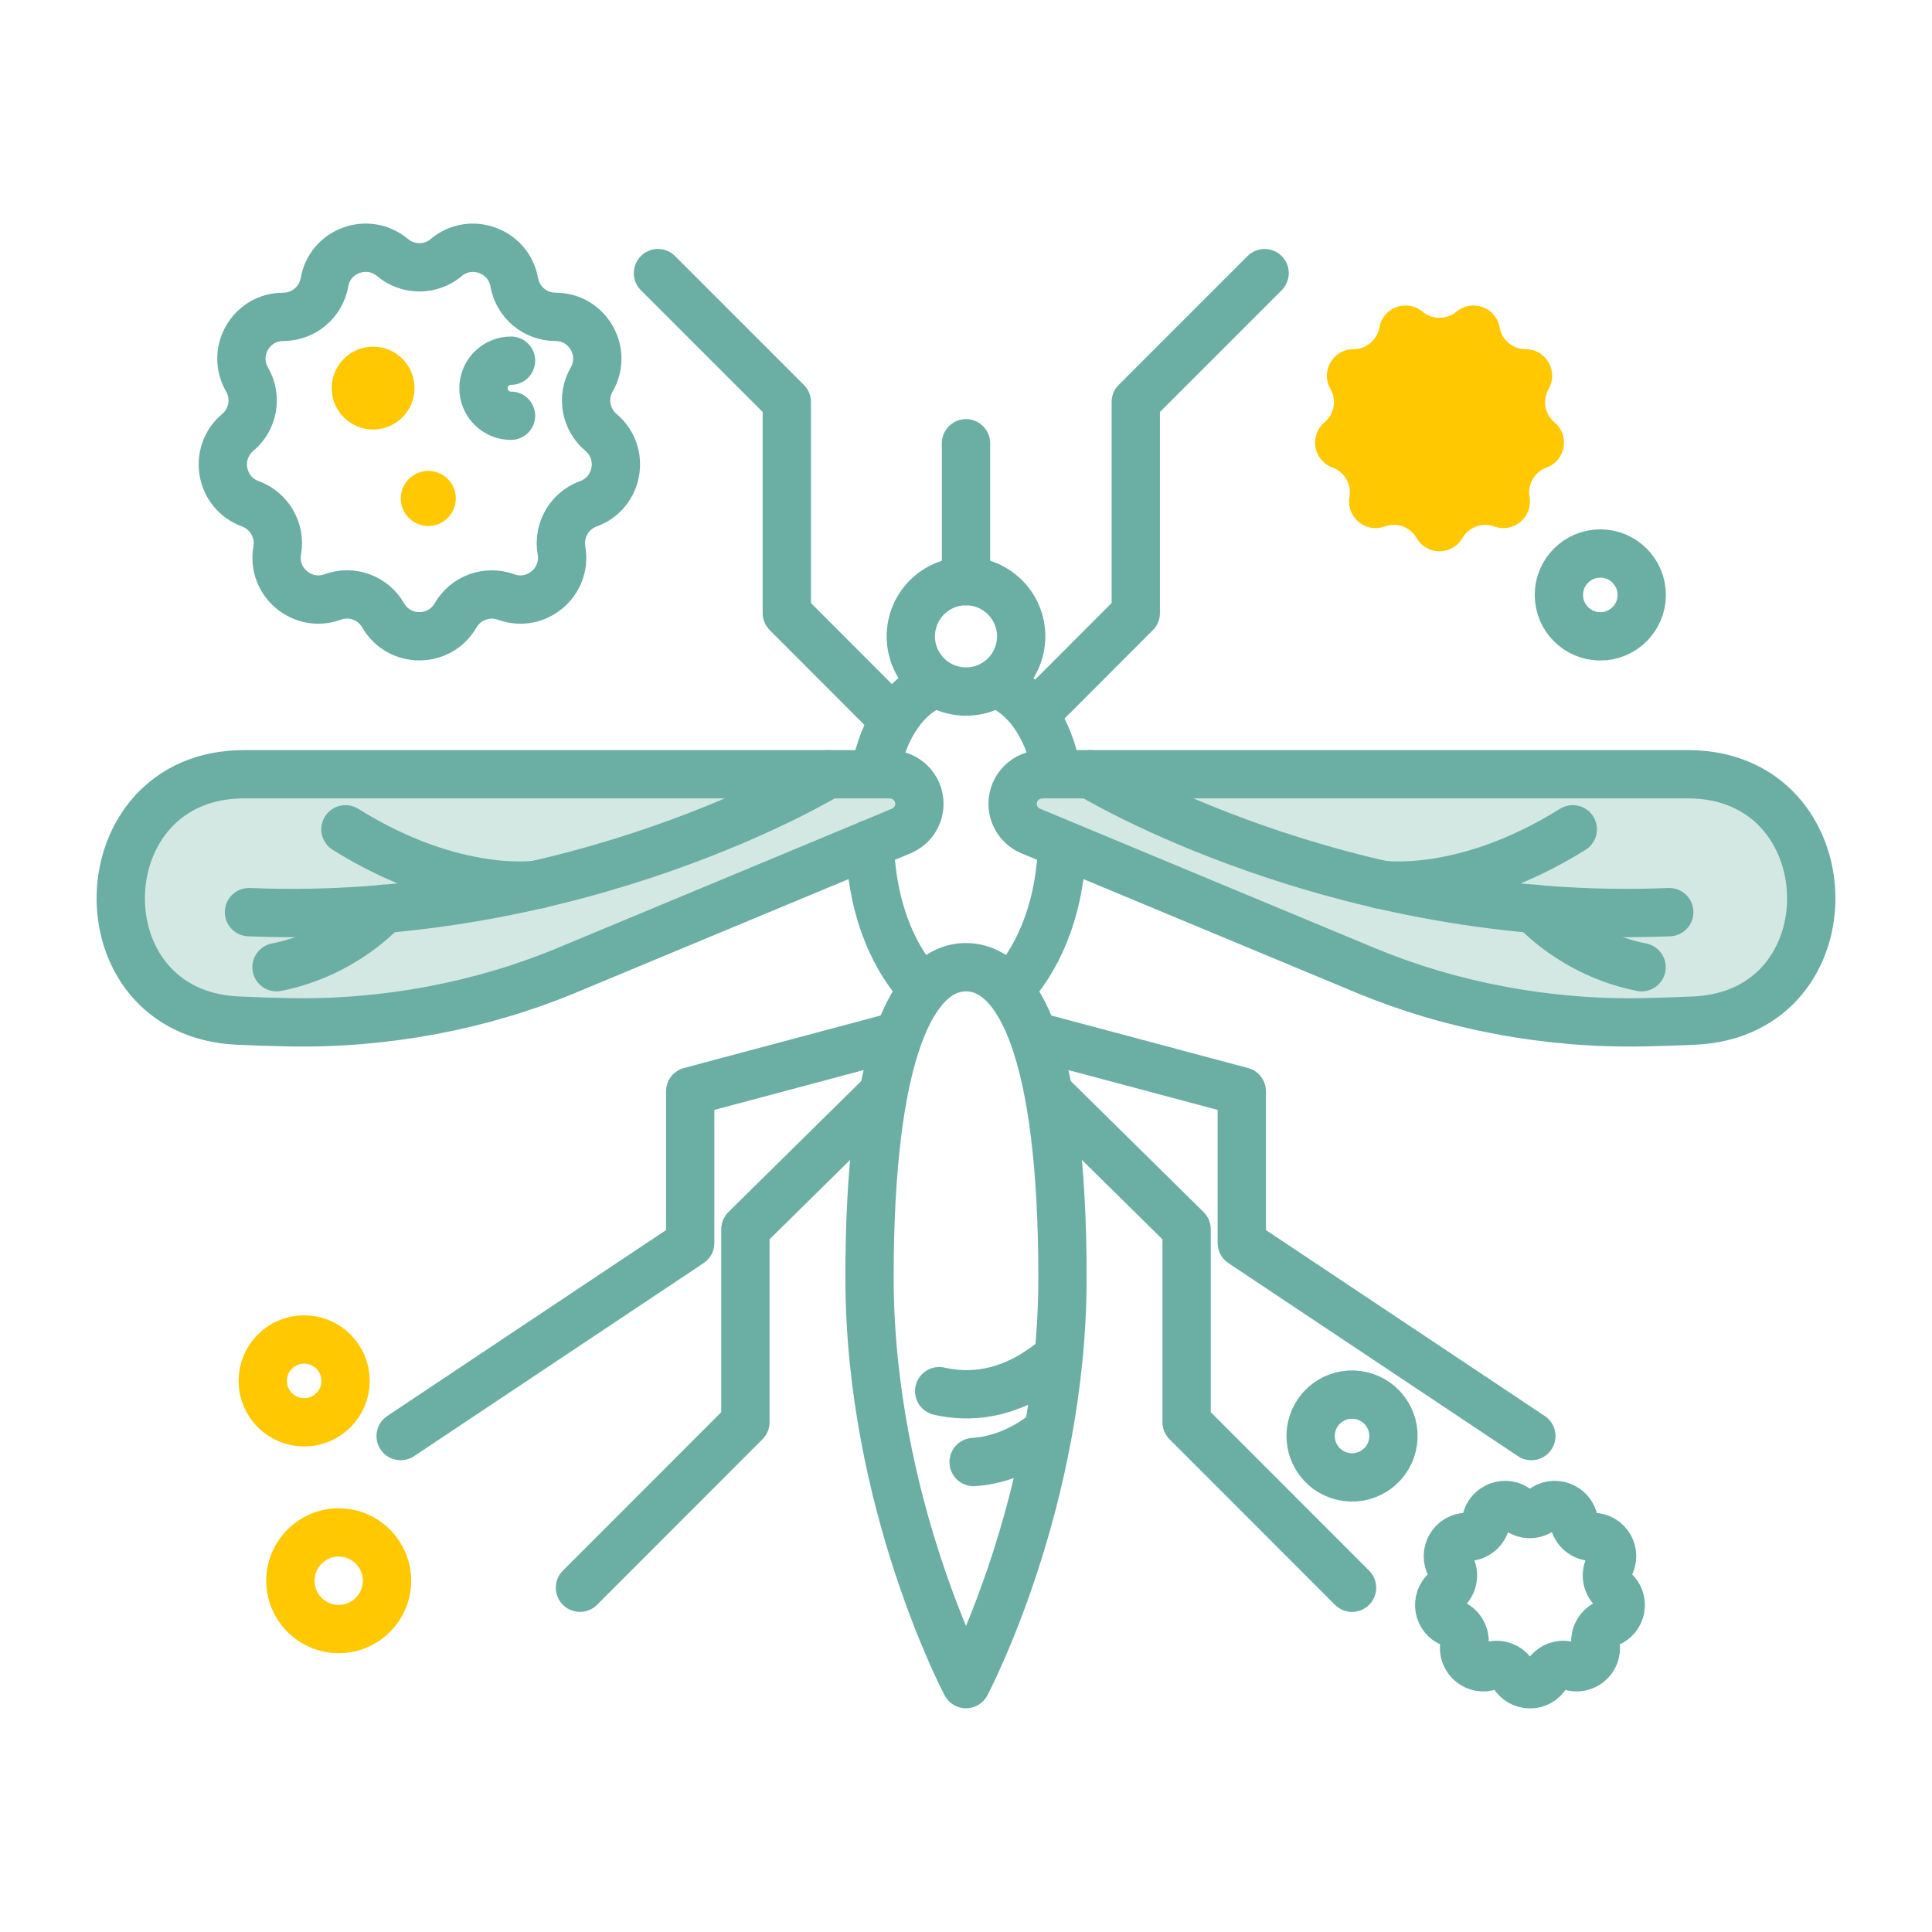 <?xml version="1.0" encoding="UTF-8"?>
<svg id="Layer_1" data-name="Layer 1" xmlns="http://www.w3.org/2000/svg" viewBox="0 0 160 160">
  <defs>
    <style>
      .cls-1 {
        stroke: #ffc800;
        stroke-miterlimit: 10;
      }

      .cls-1, .cls-2, .cls-3 {
        stroke-linecap: round;
        stroke-width: 4px;
      }

      .cls-1, .cls-3 {
        fill: none;
      }

      .cls-2 {
        fill: #d3e7e3;
      }

      .cls-2, .cls-3 {
        stroke: #6baea3;
        stroke-linejoin: round;
      }

      .cls-4 {
        fill: #ffc800;
      }
    </style>
  </defs>
  <path class="cls-2" d="M86.3,64.12h53.49c13.24,0,13.79,19.77.56,20.4-1.36.06-2.77.11-4.24.14-8.06.16-16.01-1.38-23.01-4.29l-27.74-11.55c-.91-.38-1.5-1.27-1.5-2.25h0c0-1.35,1.09-2.44,2.44-2.44Z"/>
  <path class="cls-2" d="M73.7,64.12H20.21c-13.24,0-13.79,19.77-.56,20.4,1.36.06,2.77.11,4.24.14,8.06.16,16.01-1.38,23.01-4.29l27.74-11.55c.91-.38,1.5-1.27,1.5-2.25h0c0-1.35-1.09-2.44-2.44-2.44Z"/>
  <path class="cls-3" d="M87.99,105.79c0,18.6-7.99,33.68-7.99,33.68,0,0-7.99-15.08-7.99-33.68s3.58-25.69,7.99-25.69,7.99,7.09,7.99,25.69Z"/>
  <path class="cls-3" d="M87.97,70.05c-.25,5.92-2.31,9.6-4.26,11.79"/>
  <path class="cls-3" d="M82.49,56.59c2.35.94,4.23,3.31,5.05,7.31"/>
  <path class="cls-3" d="M72.43,64.04c.8-4.04,2.65-6.45,4.99-7.42"/>
  <path class="cls-3" d="M76.35,81.89c-1.99-2.2-4.1-5.93-4.32-11.99"/>
  <circle class="cls-3" cx="80" cy="52.7" r="4.57"/>
  <polyline class="cls-3" points="85.81 59.03 94.06 50.77 94.06 33.29 104.73 22.62"/>
  <polyline class="cls-3" points="73.41 59.03 65.16 50.77 65.16 33.29 54.49 22.62"/>
  <polyline class="cls-3" points="85.71 85.81 102.84 90.38 102.84 102.94 126.82 118.93"/>
  <polyline class="cls-3" points="74.29 85.81 57.16 90.38 57.16 102.94 33.18 118.93"/>
  <polyline class="cls-3" points="72.63 91.05 61.73 101.8 61.73 117.78 48.03 131.49"/>
  <polyline class="cls-3" points="87.37 91.05 98.27 101.8 98.27 117.78 111.97 131.49"/>
  <line class="cls-3" x1="80" y1="48.13" x2="80" y2="36.71"/>
  <path class="cls-3" d="M36.95,21.33h0c2.04-1.71,5.17-.57,5.64,2.05h0c.29,1.65,1.73,2.86,3.41,2.86h0c2.67,0,4.33,2.89,3,5.19h0c-.84,1.46-.51,3.3.77,4.38h0c2.04,1.71,1.46,5-1.04,5.91h0c-1.58.57-2.52,2.2-2.23,3.86h0c.46,2.63-2.09,4.77-4.59,3.86h0c-1.58-.57-3.34.07-4.18,1.52h0c-1.33,2.31-4.67,2.31-6,0h0c-.84-1.46-2.6-2.1-4.18-1.52h0c-2.5.91-5.06-1.23-4.59-3.86h0c.29-1.65-.65-3.28-2.23-3.86h0c-2.5-.91-3.08-4.19-1.04-5.91h0c1.29-1.08,1.61-2.93.77-4.38h0c-1.33-2.31.33-5.19,3-5.19h0c1.68,0,3.12-1.21,3.41-2.86h0c.46-2.63,3.59-3.76,5.64-2.05h0c1.29,1.08,3.16,1.08,4.45,0Z"/>
  <path class="cls-4" d="M120.63,25.81h0c1.29-1.08,3.27-.36,3.56,1.3h0c.18,1.05,1.09,1.81,2.16,1.81h0c1.69,0,2.74,1.83,1.9,3.29h0c-.53.92-.33,2.09.49,2.77h0c1.29,1.08.93,3.16-.66,3.74h0c-1,.36-1.59,1.39-1.41,2.44h0c.29,1.66-1.32,3.01-2.91,2.44h0c-1-.36-2.11.04-2.65.96h0c-.84,1.46-2.95,1.46-3.79,0h0c-.53-.92-1.65-1.33-2.65-.96h0c-1.58.58-3.2-.78-2.91-2.44h0c.18-1.05-.41-2.07-1.41-2.44h0c-1.58-.58-1.95-2.65-.66-3.74h0c.81-.68,1.02-1.85.49-2.77h0c-.84-1.46.21-3.29,1.9-3.29h0c1.06,0,1.97-.76,2.16-1.81h0c.29-1.66,2.27-2.38,3.56-1.3h0c.81.68,2,.68,2.82,0Z"/>
  <path class="cls-3" d="M127.74,125.01h0c.94-.79,2.39-.26,2.6.95h0c.13.76.8,1.32,1.57,1.32h0c1.23,0,2,1.33,1.38,2.4h0c-.39.67-.24,1.52.36,2.02h0c.94.79.68,2.3-.48,2.72h0c-.73.27-1.16,1.02-1.03,1.78h0c.21,1.21-.96,2.2-2.12,1.78h0c-.73-.27-1.54.03-1.93.7h0c-.61,1.07-2.15,1.07-2.77,0h0c-.39-.67-1.2-.97-1.93-.7h0c-1.16.42-2.33-.57-2.12-1.78h0c.13-.76-.3-1.51-1.03-1.78h0c-1.16-.42-1.42-1.93-.48-2.72h0c.59-.5.74-1.35.36-2.02h0c-.61-1.07.15-2.4,1.38-2.4h0c.78,0,1.44-.56,1.57-1.32h0c.21-1.21,1.66-1.74,2.6-.95h0c.59.5,1.46.5,2.05,0Z"/>
  <circle class="cls-4" cx="30.9" cy="32.14" r="3.43"/>
  <circle class="cls-4" cx="35.47" cy="41.28" r="2.28"/>
  <path class="cls-3" d="M42.32,34.43c-1.26,0-2.28-1.02-2.28-2.28s1.02-2.28,2.28-2.28"/>
  <circle class="cls-1" cx="28.05" cy="130.91" r="4"/>
  <circle class="cls-1" cx="25.19" cy="114.36" r="3.43"/>
  <circle class="cls-3" cx="111.97" cy="118.93" r="3.43" transform="translate(-29.5 200.58) rotate(-76.72)"/>
  <circle class="cls-3" cx="132.53" cy="49.27" r="3.43"/>
  <g>
    <path class="cls-3" d="M90.28,64.12s20.55,12.56,47.96,11.42"/>
    <path class="cls-3" d="M114.26,73.25s6.85,1.14,15.99-4.57"/>
    <path class="cls-3" d="M127.06,75.26s3.18,3.7,8.89,4.84"/>
  </g>
  <g>
    <path class="cls-3" d="M68.58,64.12s-20.55,12.56-47.96,11.42"/>
    <path class="cls-3" d="M44.6,73.25s-6.85,1.14-15.99-4.57"/>
    <path class="cls-3" d="M31.79,75.26s-3.18,3.7-8.89,4.84"/>
  </g>
  <path class="cls-3" d="M80.63,121.08c1.81-.12,3.85-.78,5.96-2.41"/>
  <path class="cls-3" d="M77.78,115.21c2.45.56,5.66.38,9.07-2.24"/>
</svg>